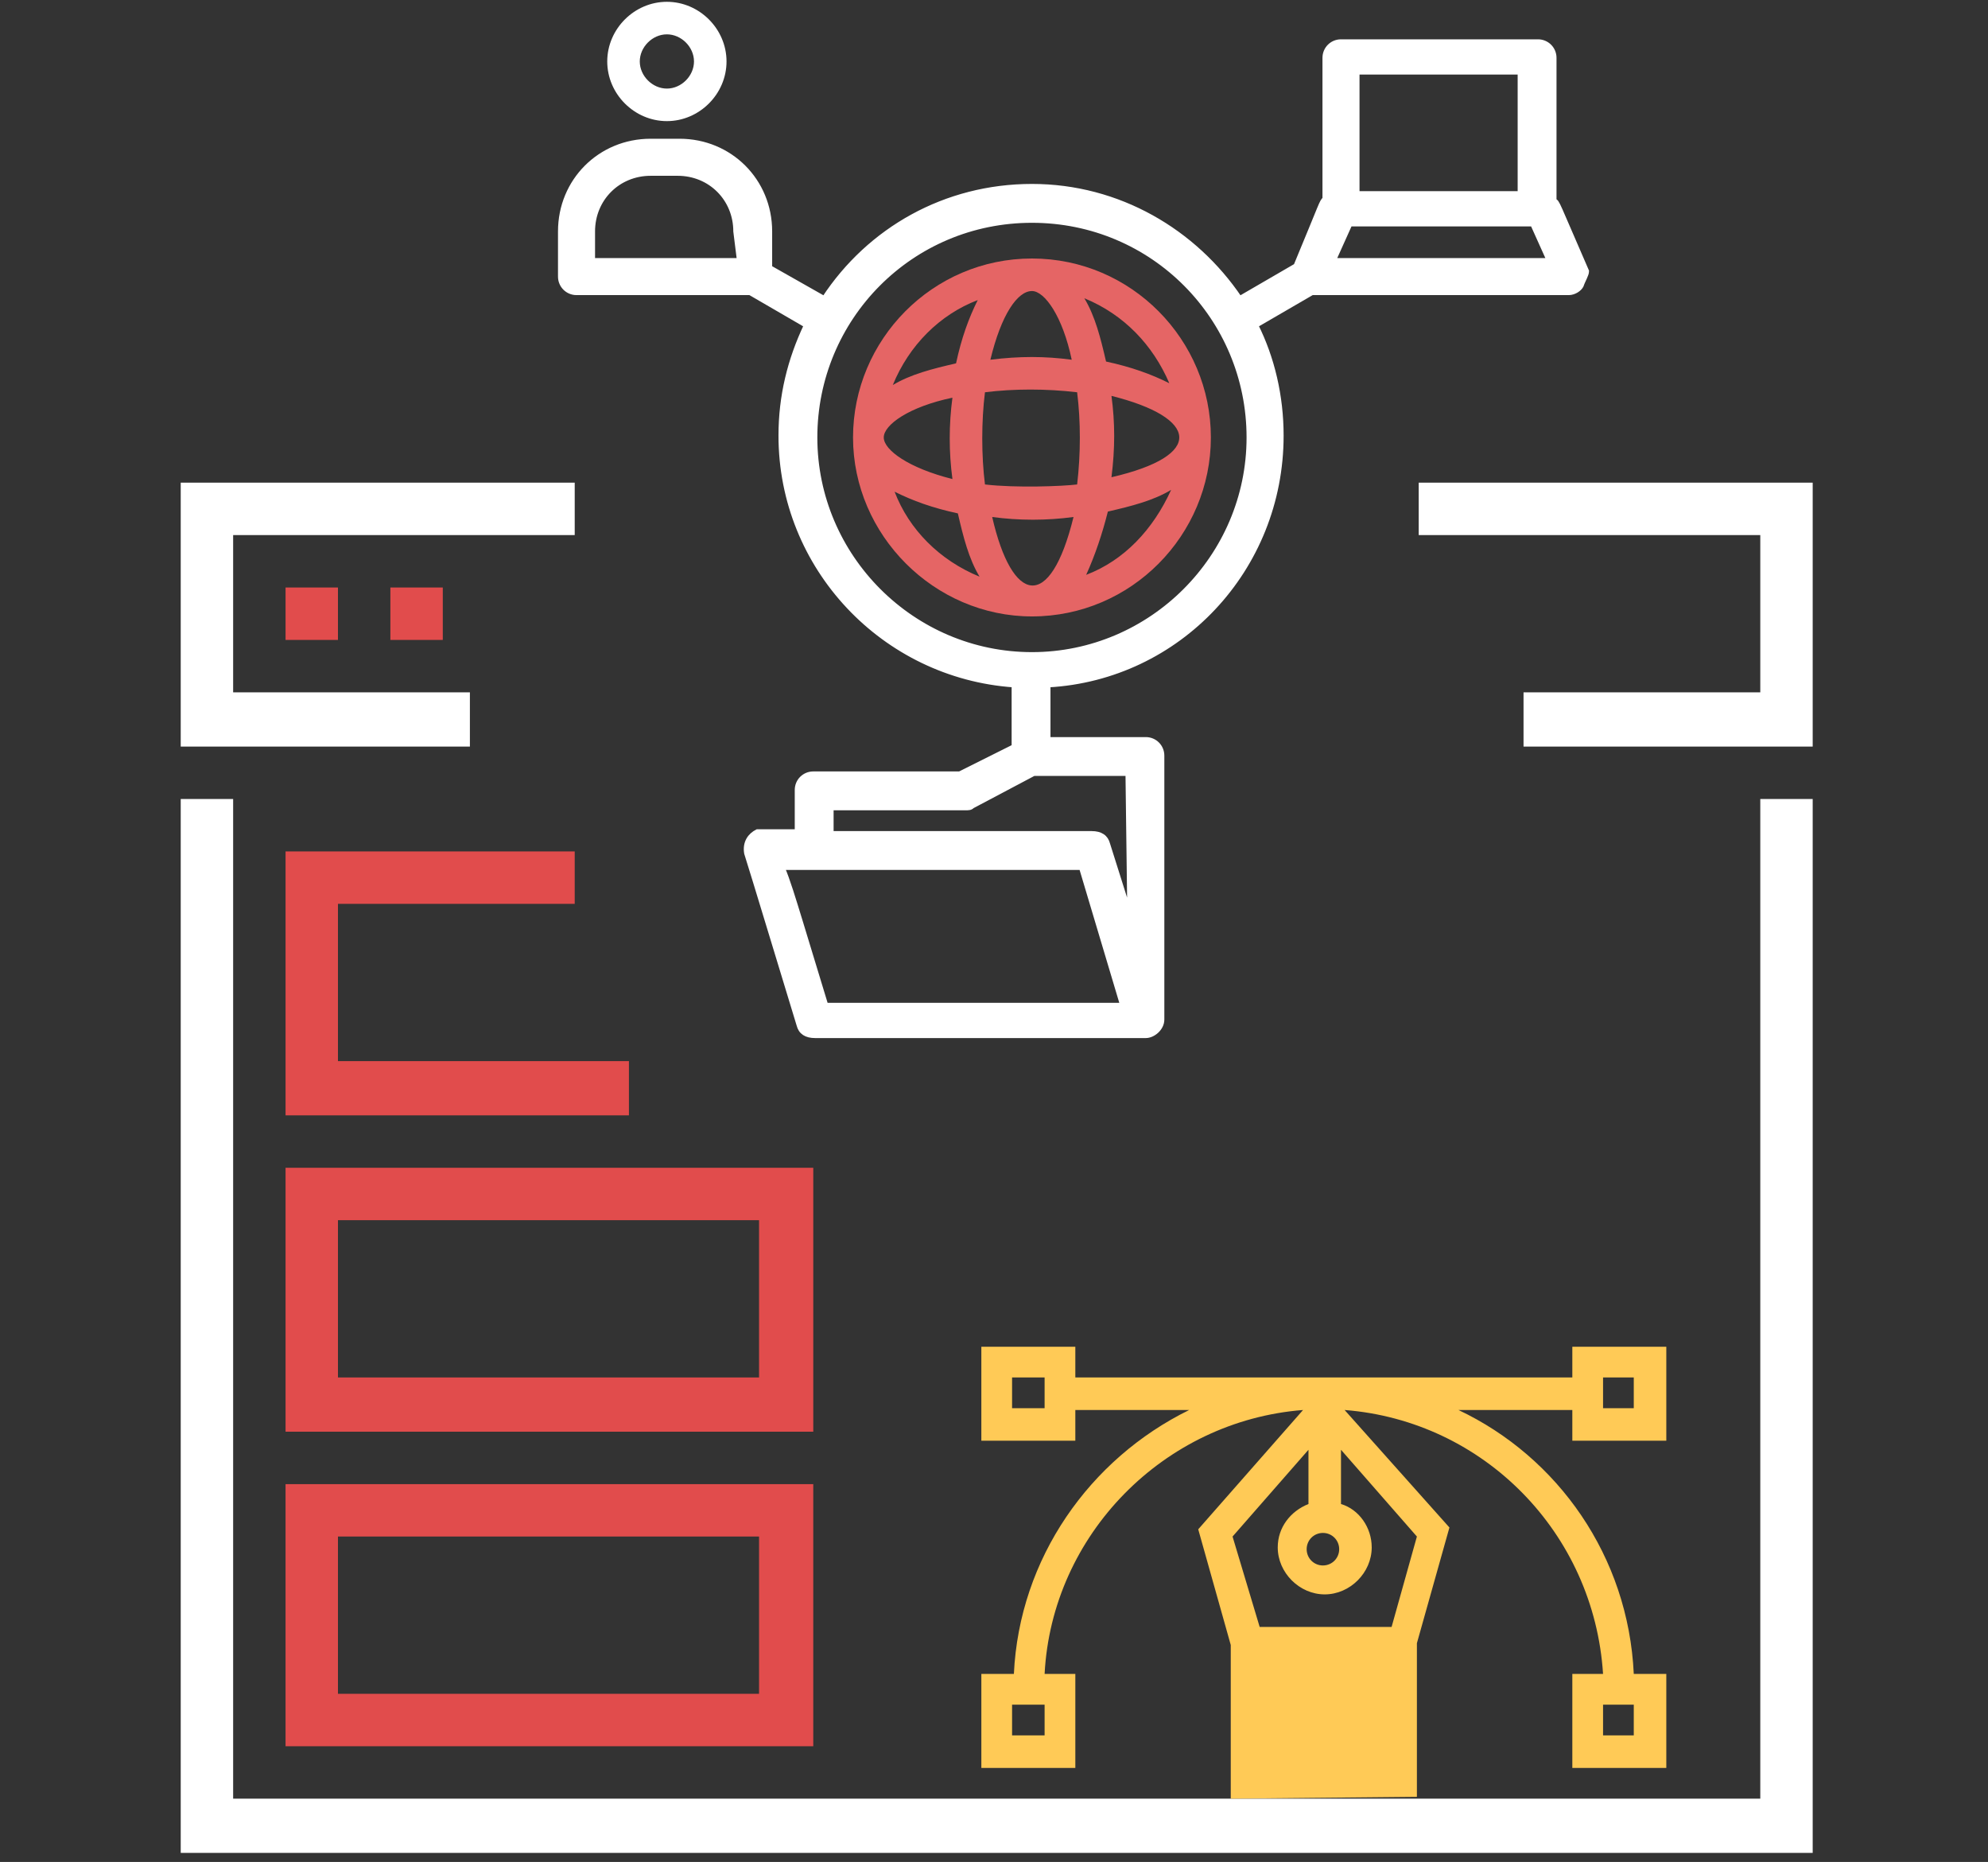 <?xml version="1.0" encoding="utf-8"?>
<!-- Generator: Adobe Illustrator 24.2.1, SVG Export Plug-In . SVG Version: 6.00 Build 0)  -->
<svg version="1.1" id="Layer_1" xmlns="http://www.w3.org/2000/svg" xmlns:xlink="http://www.w3.org/1999/xlink" x="0px" y="0px"
	 viewBox="0 0 110 103" style="enable-background:new 0 0 110 103;" xml:space="preserve">
<rect x="0" y="0" width="110" height="103" fill="#333333" stroke="none"/>
<style type="text/css">
	.st0{fill:#FFFFFF;}
	.st1{fill:#E14C4C;}
	.st2{fill:#E56565;}
	.st3{fill:#FFFFFF;stroke:#FFFFFF;stroke-width:0.25;stroke-miterlimit:10;}
	.st4{fill:#FFCA56;}
</style>
<g>
	<polygon class="st0" points="26,38.3 12.9,38.3 12.9,29.6 31.8,29.6 31.8,26.7 10,26.7 10,41.3 26,41.3 	"/>
	<polygon class="st0" points="78.5,26.7 78.5,29.6 97.4,29.6 97.4,38.3 84.3,38.3 84.3,41.3 100.3,41.3 100.3,26.7 	"/>
	<polygon class="st0" points="97.4,99.5 12.9,99.5 12.9,44.2 10,44.2 10,102.5 100.3,102.5 100.3,44.2 97.4,44.2 	"/>
	<rect x="15.8" y="32.5" class="st1" width="2.9" height="2.9"/>
	<rect x="21.6" y="32.5" class="st1" width="2.9" height="2.9"/>
	<path class="st1" d="M15.8,96.6H45V82.1H15.8V96.6z M18.7,85H42v8.7H18.7V85z"/>
	<path class="st1" d="M45,64.6H15.8v14.6H45V64.6z M42,76.2H18.7v-8.7H42V76.2z"/>
	<polygon class="st1" points="31.8,50 31.8,47.1 15.8,47.1 15.8,61.7 34.8,61.7 34.8,58.7 18.7,58.7 18.7,50 	"/>
	<path class="st2" d="M57.1,14.3c-5.5,0-9.9,4.5-9.9,9.9s4.5,9.9,9.9,9.9l0,0l0,0l0,0c5.5,0,9.9-4.5,9.9-9.9S62.6,14.3,57.1,14.3z
		 M64.7,21.2c-1-0.5-2.1-0.9-3.5-1.2c-0.3-1.3-0.6-2.5-1.2-3.5C62.2,17.4,63.8,19.1,64.7,21.2z M61.5,26.4c0.2-1.6,0.2-3,0-4.5
		C66.3,23.1,66.7,25.2,61.5,26.4z M54.9,28.6c1.5,0.2,3,0.2,4.5,0C58.1,33.9,56,33.4,54.9,28.6z M54.5,26.8c-0.2-1.6-0.2-3.5,0-5.1
		c1.6-0.2,3.4-0.2,5.1,0c0.2,1.6,0.2,3.4,0,5.1C58.8,26.9,56.2,27,54.5,26.8z M48.9,24.2c0-0.7,1.4-1.7,3.8-2.2
		c-0.2,1.5-0.2,3,0,4.5C50.3,25.9,48.9,24.9,48.9,24.2z M57.1,16.1c0.7,0,1.7,1.4,2.2,3.8c-1.5-0.2-2.9-0.2-4.5,0
		C55.4,17.4,56.3,16.1,57.1,16.1z M54.1,16.6c-0.5,1-0.9,2.1-1.2,3.5c-1.3,0.3-2.5,0.6-3.5,1.2C50.3,19.1,52,17.4,54.1,16.6z
		 M49.5,27.2c1,0.5,2.1,0.9,3.5,1.2c0.3,1.3,0.6,2.5,1.2,3.5C52,31,50.3,29.3,49.5,27.2z M60.1,31.8c0.5-1.1,0.9-2.3,1.2-3.5
		c1.3-0.3,2.5-0.6,3.5-1.2C63.8,29.3,62.2,31,60.1,31.8z"/>
	<path class="st0" d="M36.9,6.7c1.8,0,3.3-1.5,3.3-3.3s-1.5-3.3-3.3-3.3c-1.8,0-3.3,1.5-3.3,3.3S35.1,6.7,36.9,6.7z M36.9,1.9
		c0.8,0,1.5,0.7,1.5,1.5s-0.7,1.5-1.5,1.5c-0.8,0-1.5-0.7-1.5-1.5S36.1,1.9,36.9,1.9z"/>
	<path class="st3" d="M87.8,15c-1.7-3.9-1.6-3.8-1.8-3.9V3.2c0-0.5-0.4-0.9-0.9-0.9H74.2c-0.5,0-0.9,0.4-0.9,0.9V11
		c-0.2,0.2-0.1,0.1-1.6,3.7l-3.1,1.8c-2.5-3.7-6.7-6.2-11.5-6.2s-9,2.4-11.5,6.2l-3-1.7v-2c0-2.8-2.2-5-5-5h-1.6c-2.8,0-5,2.2-5,5
		v2.5c0,0.5,0.4,0.9,0.9,0.9h9.6l3.1,1.8c-0.9,1.9-1.4,3.9-1.4,6.1c0,7.3,5.7,13.3,12.9,13.8v3.4l-3,1.5H45c-0.5,0-0.9,0.4-0.9,0.9
		v2.3c-0.1,0-2.1,0-2.2,0c-0.4,0.2-0.7,0.6-0.6,1.2l0,0l0,0l0,0c0.2,0.6,2.5,8.2,2.9,9.5c0.1,0.4,0.4,0.6,0.9,0.6h18.3
		c0.4,0,0.9-0.4,0.9-0.9l0,0V41.8c0-0.5-0.4-0.9-0.9-0.9h-5.4v-3c7.2-0.4,12.9-6.4,12.9-13.8c0-2.2-0.5-4.3-1.4-6.1l3.1-1.8h14.2
		c0.3,0,0.6-0.2,0.7-0.4C87.6,15.5,87.8,15.2,87.8,15z M40.9,14.4h-8.1v-1.6c0-1.8,1.4-3.2,3.2-3.2h1.5c1.8,0,3.2,1.4,3.2,3.2
		L40.9,14.4L40.9,14.4z M59.8,47.9l2.3,7.7H45.7L44.3,51c-0.4-1.3-0.7-2.3-1-3H59.8z M62.5,50.5l-1.2-3.8c-0.1-0.4-0.4-0.6-0.9-0.6
		H46v-1.4h7.4c0.2,0,0.3,0,0.4-0.1l3.4-1.8h5.2L62.5,50.5z M57.1,36.2c-6.6,0-12-5.4-12-12s5.3-12,12-12s12,5.4,12,12
		S63.7,36.2,57.1,36.2z M75.1,4h9v6.7h-9V4z M73.8,14.4l0.9-2h10.1l0.9,2H73.8z"/>
	<g>
		<path class="st4" d="M69.8,91.7h6.9 M68.2,85l4.2-4.8v3c-1,0.4-1.7,1.3-1.7,2.4c0,1.4,1.2,2.6,2.6,2.6c1.4,0,2.6-1.2,2.6-2.6
			c0-1.1-0.7-2.1-1.7-2.4v-3l4.2,4.8l-1.4,5h-7.3L68.2,85z M74.1,85.7c0,0.5-0.4,0.9-0.9,0.9c-0.5,0-0.9-0.4-0.9-0.9
			c0-0.5,0.4-0.9,0.9-0.9C73.7,84.8,74.1,85.2,74.1,85.7z M78.4,99.4v-8.5l1.8-6.4L74.4,78c7.7,0.6,13.8,6.8,14.3,14.6H87v5.2h5.2
			v-5.2h-1.8c-0.3-6.5-4.2-12-9.7-14.6H87v1.7h5.2v-5.2H87v1.7H59.5v-1.7h-5.2v5.2h5.2v-1.7h6.3c-5.5,2.7-9.4,8.2-9.7,14.6h-1.8v5.2
			h5.2v-5.2h-1.7c0.4-7.7,6.6-14,14.3-14.6l-5.8,6.6l1.8,6.4v8.5 M88.7,94.3h1.7V96h-1.7V94.3z M88.7,77.9v-1.7h1.7v1.7H88.7z
			 M57.8,76.2v1.7H56v-1.7H57.8z M57.8,94.3V96H56v-1.7H57.8z"/>
	</g>
</g>
</svg>
